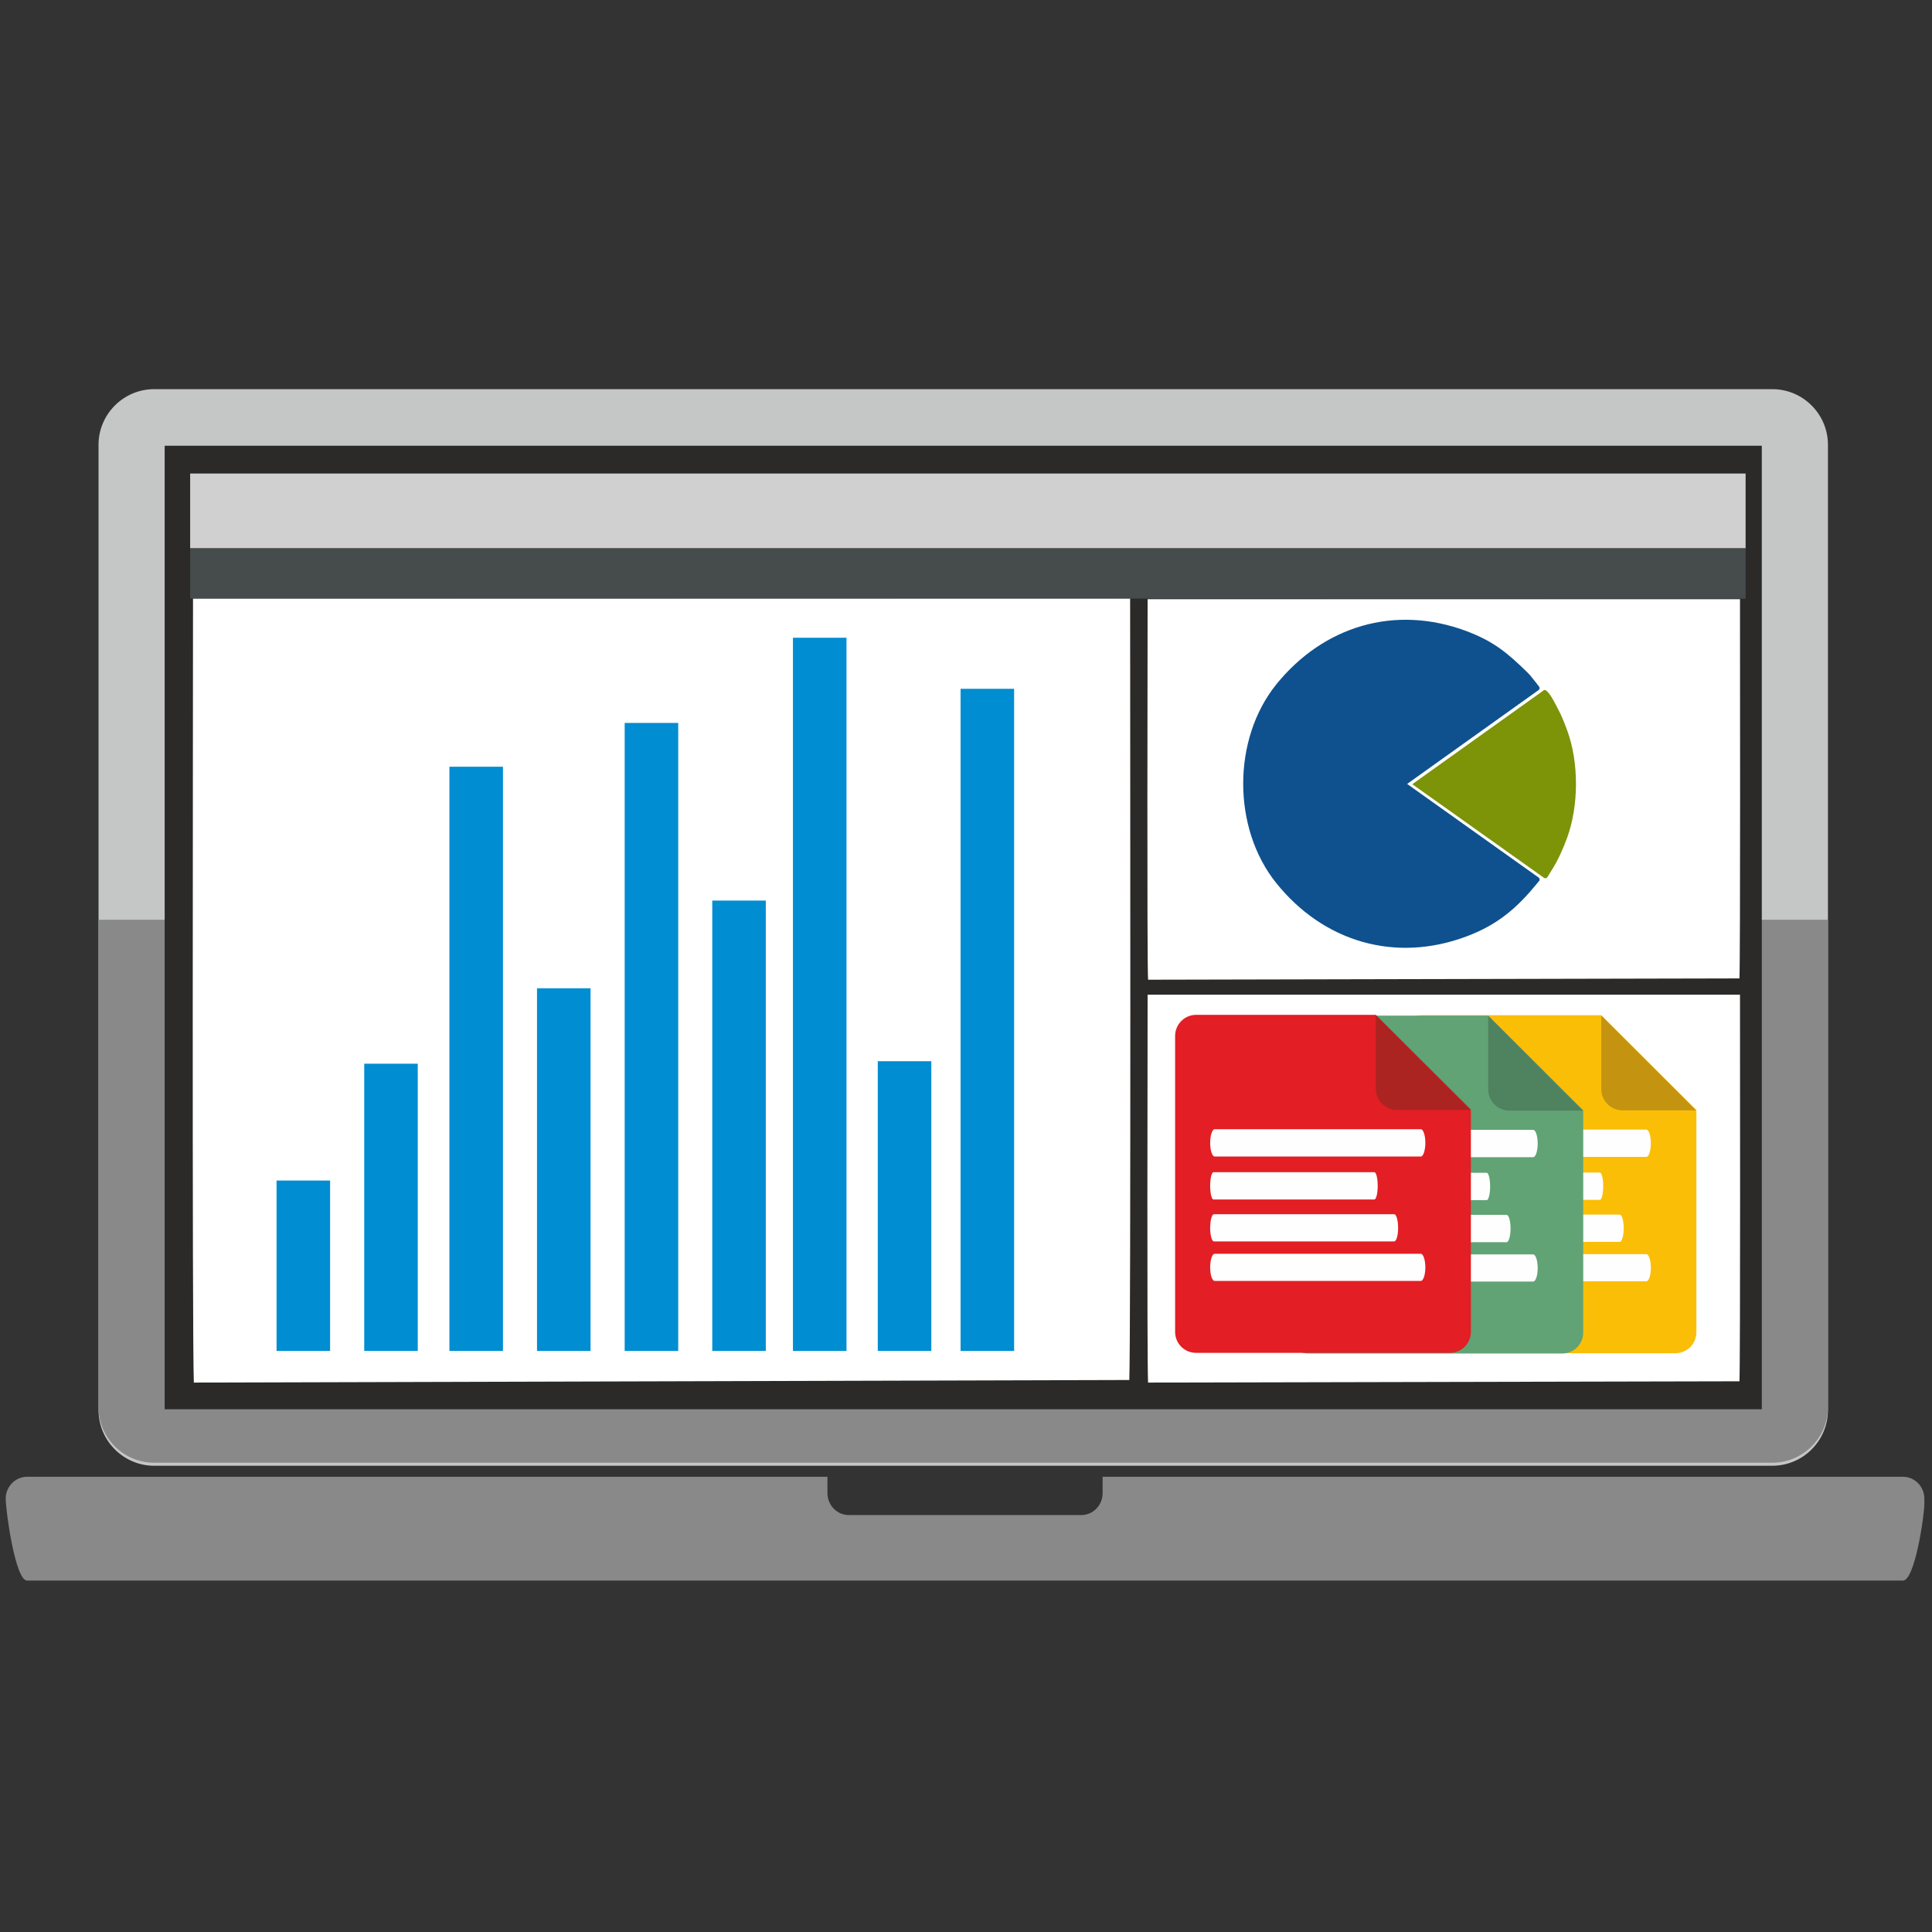 <?xml version="1.0" encoding="UTF-8"?>
<!DOCTYPE svg PUBLIC "-//W3C//DTD SVG 1.1//EN" "http://www.w3.org/Graphics/SVG/1.1/DTD/svg11.dtd">
<!-- Creator: CorelDRAW X7.4 EN Portable -->
<svg xmlns="http://www.w3.org/2000/svg" xml:space="preserve" width="210mm" height="210mm" version="1.1" style="shape-rendering:geometricPrecision; text-rendering:geometricPrecision; image-rendering:optimizeQuality; fill-rule:evenodd; clip-rule:evenodd"
viewBox="0 0 21000 21000"
 xmlns:xlink="http://www.w3.org/1999/xlink">
 <rect x="0" y="0" width="21000" height="21000" fill="#333333" stroke="none"/>
 <defs>
  <style type="text/css">
   <![CDATA[
    .str0 {stroke:#2B2A29;stroke-width:20}
    .fil13 {fill:#008DD2}
    .fil14 {fill:#0E518E}
    .fil3 {fill:#2B2A29}
    .fil5 {fill:#464B4C}
    .fil15 {fill:#7D9308}
    .fil1 {fill:#898989}
    .fil0 {fill:#C5C6C6}
    .fil4 {fill:#D0D0D0}
    .fil2 {fill:#FEFEFE}
    .fil6 {fill:white}
    .fil11 {fill:#E31E24;fill-rule:nonzero}
    .fil12 {fill:#AB2421;fill-rule:nonzero}
    .fil9 {fill:#61A375;fill-rule:nonzero}
    .fil10 {fill:#4F825F;fill-rule:nonzero}
    .fil8 {fill:#C49410;fill-rule:nonzero}
    .fil7 {fill:#FBBE07;fill-rule:nonzero}
   ]]>
  </style>
 </defs>
 <g id="Layer_x0020_1">
  <g id="Laptop">
   <path class="fil0" d="M1675 4230l17590 0c332,0 604,272 604,604l0 10494c0,332 -272,604 -604,604l-17590 0c-332,0 -604,-272 -604,-604l0 -10494c0,-332 272,-604 604,-604z"/>
   <path class="fil1" d="M19869 9997l0 5299c0,332 -272,603 -604,603l-17590 0c-332,0 -604,-271 -604,-603l0 -5299 18798 0z"/>
   <polygon class="fil2" points="1800,4855 19140,4855 19140,15307 1800,15307 "/>
   <path class="fil1" d="M294 16052l8700 0 0 178c0,131 104,238 232,238l2528 0c127,0 231,-107 231,-238l0 -178 8700 0c128,0 232,107 232,238l0 55c0,131 -104,835 -232,835l-20391 0c-128,0 -232,-758 -232,-890l0 0c0,-131 104,-238 232,-238z"/>
  </g>
  <polygon class="fil3 str0" points="1800,15308 19140,15308 19140,4855 1800,4855 "/>
  <polygon class="fil4" points="2067,5960 18974,5960 18974,5147 2067,5147 "/>
  <polygon class="fil5" points="2067,6504 18974,6508 18974,5960 2067,5960 "/>
  <path class="fil6" d="M2098 6507c0,1106 -11,8031 9,8521l10168 -28c18,-497 9,-7370 9,-8493l-10186 0z"/>
  <path class="fil6" d="M12474 10812c0,547 -8,3973 5,4216l6428 -14c11,-246 6,-3646 6,-4202l-6439 0z"/>
  <g id="_436870232">
   <path class="fil7" d="M15452 11035l1953 0 1034 1030 0 2415c0,128 -102,229 -230,229l-2757 0c-126,0 -228,-101 -228,-229l0 -3215c0,-127 102,-230 228,-230z"/>
   <path class="fil8" d="M18435 12069l-800 0c-126,0 -230,-104 -230,-230l0 -801 1030 1031z"/>
   <path class="fil2" d="M15654 12278l2241 0c27,0 49,67 49,148l0 0c0,82 -22,149 -49,149l-2241 0c-27,0 -49,-67 -49,-149l0 0c0,-81 22,-148 49,-148z"/>
   <path class="fil2" d="M15642 12745l1747 0c21,0 37,67 37,149l0 0c0,81 -16,148 -37,148l-1747 0c-21,0 -37,-67 -37,-148l0 0c0,-82 16,-149 37,-149z"/>
   <path class="fil2" d="M15647 13202l1959 0c23,0 43,67 43,148l0 0c0,82 -20,149 -43,149l-1959 0c-23,0 -42,-67 -42,-149l0 0c0,-81 19,-148 42,-148z"/>
   <path class="fil2" d="M15654 13632l2241 0c27,0 49,67 49,148l0 0c0,82 -22,147 -49,147l-2241 0c-27,0 -49,-65 -49,-147l0 0c0,-81 22,-148 49,-148z"/>
  </g>
  <g id="_436870232_0">
   <path class="fil9" d="M14223 11039l1953 0 1033 1029 0 2415c0,128 -102,229 -229,229l-2757 0c-126,0 -229,-101 -229,-229l0 -3215c0,-127 103,-229 229,-229z"/>
   <path class="fil10" d="M17205 12072l-799 0c-126,0 -230,-104 -230,-230l0 -801 1029 1031z"/>
   <path class="fil2" d="M14424 12281l2241 0c27,0 49,67 49,149l0 0c0,81 -22,148 -49,148l-2241 0c-26,0 -48,-67 -48,-148l0 0c0,-82 22,-149 48,-149z"/>
   <path class="fil2" d="M14413 12748l1747 0c20,0 37,67 37,149l0 0c0,81 -17,148 -37,148l-1747 0c-21,0 -37,-67 -37,-148l0 0c0,-82 16,-149 37,-149z"/>
   <path class="fil2" d="M14417 13205l1959 0c24,0 43,67 43,148l0 0c0,82 -19,149 -43,149l-1959 0c-22,0 -41,-67 -41,-149l0 0c0,-81 19,-148 41,-148z"/>
   <path class="fil2" d="M14424 13635l2241 0c27,0 49,67 49,148l0 0c0,82 -22,147 -49,147l-2241 0c-26,0 -48,-65 -48,-147l0 0c0,-81 22,-148 48,-148z"/>
  </g>
  <g id="_436870232_1">
   <path class="fil11" d="M13001 11031l1953 0 1034 1029 0 2416c0,128 -102,229 -230,229l-2757 0c-126,0 -228,-101 -228,-229l0 -3215c0,-127 102,-230 228,-230z"/>
   <path class="fil12" d="M15983 12065l-799 0c-126,0 -230,-104 -230,-230l0 -801 1029 1031z"/>
   <path class="fil2" d="M13203 12274l2241 0c26,0 49,67 49,148l0 0c0,82 -23,149 -49,149l-2241 0c-27,0 -49,-67 -49,-149l0 0c0,-81 22,-148 49,-148z"/>
   <path class="fil2" d="M13191 12741l1747 0c21,0 37,67 37,148l0 0c0,82 -16,149 -37,149l-1747 0c-21,0 -37,-67 -37,-149l0 0c0,-81 16,-148 37,-148z"/>
   <path class="fil2" d="M13195 13198l1959 0c24,0 43,67 43,148l0 0c0,82 -19,148 -43,148l-1959 0c-22,0 -41,-66 -41,-148l0 0c0,-81 19,-148 41,-148z"/>
   <path class="fil2" d="M13203 13628l2241 0c26,0 49,67 49,148l0 0c0,82 -23,147 -49,147l-2241 0c-27,0 -49,-65 -49,-147l0 0c0,-81 22,-148 49,-148z"/>
  </g>
  <path class="fil6" d="M12474 6513c0,537 -8,3898 5,4136l6428 -14c11,-241 6,-3577 6,-4122l-6439 0z"/>
  <rect class="fil13" x="3006" y="12832" width="582" height="1852"/>
  <rect class="fil13" x="3959" y="11562" width="582" height="3122"/>
  <rect class="fil13" x="4885" y="8334" width="582" height="6350"/>
  <rect class="fil13" x="5837" y="10742" width="582" height="3942"/>
  <rect class="fil13" x="6790" y="7858" width="582" height="6826"/>
  <rect class="fil13" x="7742" y="9789" width="582" height="4895"/>
  <rect class="fil13" x="8619" y="6932" width="582" height="7752"/>
  <rect class="fil13" x="9541" y="11535" width="582" height="3149"/>
  <rect class="fil13" x="10441" y="7487" width="582" height="7197"/>
  <path class="fil14" d="M16729 9542l-1434 -1021 1434 -1024c12,-24 4,-29 -14,-52 -13,-18 -26,-34 -40,-51 -32,-42 -48,-61 -84,-96 -198,-192 -349,-325 -651,-438 -780,-292 -1557,-53 -2068,580 -478,594 -479,1562 0,2158 510,636 1289,872 2067,581 346,-129 557,-317 772,-581 25,-31 31,-27 18,-56z"/>
  <path class="fil15" d="M16786 9544c35,8 28,-6 78,-82 67,-104 124,-231 168,-350 130,-355 131,-824 2,-1175 -32,-85 -63,-166 -104,-240 -26,-47 -94,-196 -144,-198l-1435 1025 1435 1020z"/>
 </g>
</svg>
